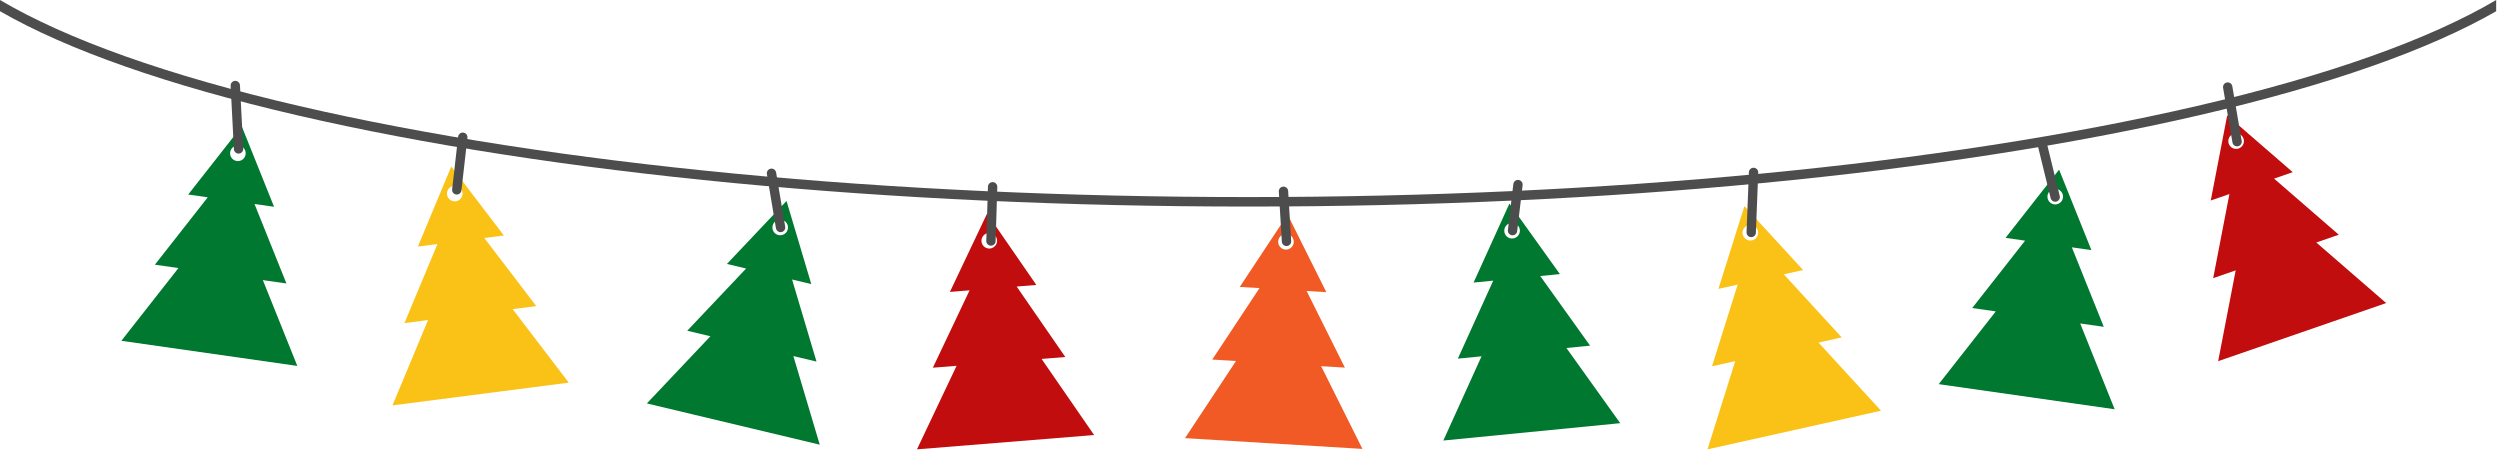 <?xml version="1.0" encoding="UTF-8"?> <svg xmlns="http://www.w3.org/2000/svg" width="277" height="50" viewBox="0 0 277 50" fill="none"><path d="M243.408 11.748C215.335 18.253 178.003 21.835 138.288 21.835C98.573 21.835 61.241 18.253 33.168 11.748C18.625 8.379 7.37 4.352 0 0L0 1.244C7.455 5.529 18.558 9.443 32.938 12.775C61.084 19.296 98.498 22.887 138.288 22.887C178.079 22.887 215.493 19.296 243.639 12.775C258.018 9.443 269.121 5.529 276.576 1.244V0C269.207 4.352 257.951 8.379 243.408 11.748Z" fill="#4D4D4D"></path><path d="M234.304 45.346L230.486 35.839L233.098 36.211L229.561 27.404L231.727 27.713L228.147 18.796L222.214 26.355L224.38 26.665L218.521 34.13L221.133 34.503L214.808 42.563L234.304 45.346ZM227.842 20.932C228.315 20.999 228.643 21.437 228.576 21.91C228.508 22.382 228.07 22.71 227.598 22.643C227.125 22.576 226.797 22.138 226.864 21.665C226.932 21.193 227.37 20.864 227.842 20.932Z" fill="#00782F"></path><path d="M32.943 40.544L29.125 31.036L31.736 31.409L28.2 22.602L30.366 22.911L26.786 13.994L20.853 21.553L23.019 21.862L17.16 29.328L19.771 29.701L13.446 37.761L32.943 40.544ZM26.481 16.13C26.953 16.197 27.282 16.635 27.214 17.107C27.147 17.58 26.709 17.908 26.237 17.841C25.764 17.773 25.436 17.336 25.503 16.863C25.57 16.39 26.008 16.062 26.481 16.13Z" fill="#00782F"></path><path d="M264.386 33.58L256.644 26.869L259.137 26.007L251.967 19.79L254.034 19.076L246.774 12.78L244.952 22.216L247.02 21.501L245.221 30.819L247.714 29.957L245.772 40.017L264.386 33.58ZM247.479 14.819C247.931 14.663 248.423 14.902 248.579 15.354C248.735 15.805 248.496 16.297 248.044 16.453C247.593 16.609 247.101 16.369 246.945 15.918C246.789 15.467 247.028 14.975 247.479 14.819Z" fill="#C10D0D"></path><path d="M208.418 45.504L201.489 37.957L204.063 37.383L197.645 30.393L199.781 29.917L193.282 22.838L190.401 32.006L192.536 31.53L189.691 40.584L192.265 40.011L189.194 49.785L208.418 45.504ZM193.751 24.945C194.217 24.841 194.679 25.134 194.783 25.6C194.886 26.066 194.593 26.528 194.127 26.632C193.661 26.735 193.199 26.442 193.096 25.976C192.992 25.51 193.285 25.048 193.751 24.945Z" fill="#FAC116"></path><path d="M179.522 46.888L173.558 38.557L176.183 38.3L170.659 30.584L172.837 30.37L167.243 22.557L163.273 31.308L165.45 31.095L161.529 39.737L164.154 39.48L159.922 48.81L179.522 46.888ZM167.453 24.703C167.928 24.657 168.351 25.004 168.398 25.479C168.444 25.954 168.097 26.377 167.622 26.424C167.147 26.47 166.724 26.123 166.677 25.648C166.631 25.173 166.978 24.75 167.453 24.703Z" fill="#00782F"></path><path d="M150.958 49.739L146.382 40.572L149.014 40.732L144.775 32.241L146.959 32.373L142.668 23.775L137.367 31.791L139.551 31.924L134.317 39.84L136.949 40L131.299 48.546L150.958 49.739ZM142.537 25.929C143.013 25.958 143.377 26.368 143.347 26.844C143.318 27.32 142.908 27.683 142.432 27.654C141.955 27.626 141.593 27.216 141.622 26.739C141.651 26.263 142.061 25.9 142.537 25.929Z" fill="#F15A24"></path><path d="M121.229 48.202L115.408 39.77L118.037 39.558L112.646 31.748L114.827 31.572L109.368 23.664L105.249 32.345L107.429 32.169L103.361 40.743L105.99 40.531L101.599 49.787L121.229 48.202ZM109.542 25.814C110.018 25.776 110.435 26.13 110.473 26.606C110.511 27.081 110.157 27.498 109.681 27.537C109.205 27.575 108.788 27.221 108.75 26.745C108.711 26.269 109.066 25.852 109.542 25.814Z" fill="#C10D0D"></path><path d="M90.828 49.27L87.904 39.451L90.469 40.063L87.761 30.968L89.889 31.475L87.147 22.265L80.542 29.245L82.67 29.752L76.147 36.645L78.713 37.258L71.671 44.699L90.828 49.27ZM86.647 24.364C87.111 24.475 87.398 24.941 87.287 25.405C87.176 25.869 86.71 26.156 86.246 26.045C85.781 25.935 85.495 25.468 85.606 25.004C85.716 24.54 86.183 24.253 86.647 24.364Z" fill="#00782F"></path><path d="M63.019 42.397L56.803 34.252L59.419 33.915L53.662 26.371L55.831 26.091L50.002 18.452L46.301 27.32L48.47 27.04L44.816 35.798L47.431 35.461L43.486 44.916L63.019 42.397ZM50.278 20.591C50.752 20.53 51.185 20.864 51.246 21.338C51.307 21.812 50.973 22.245 50.499 22.306C50.026 22.367 49.592 22.033 49.532 21.559C49.47 21.086 49.805 20.652 50.278 20.591Z" fill="#FAC116"></path><path d="M246.83 9.646L247.867 15.697" stroke="#4D4D4D" stroke-width="1.037" stroke-miterlimit="10" stroke-linecap="round"></path><path d="M227.715 21.834L226.332 16.188" stroke="#4D4D4D" stroke-width="1.037" stroke-miterlimit="10" stroke-linecap="round"></path><path d="M194.035 25.758L194.294 19.103" stroke="#4D4D4D" stroke-width="1.037" stroke-miterlimit="10" stroke-linecap="round"></path><path d="M167.588 25.553L168.193 20.454" stroke="#4D4D4D" stroke-width="1.037" stroke-miterlimit="10" stroke-linecap="round"></path><path d="M142.545 26.744L142.21 21.194" stroke="#4D4D4D" stroke-width="1.037" stroke-miterlimit="10" stroke-linecap="round"></path><path d="M109.797 26.704L109.983 20.696" stroke="#4D4D4D" stroke-width="1.037" stroke-miterlimit="10" stroke-linecap="round"></path><path d="M86.488 25.206L85.482 19.199" stroke="#4D4D4D" stroke-width="1.037" stroke-miterlimit="10" stroke-linecap="round"></path><path d="M50.612 21.035L51.277 15.205" stroke="#4D4D4D" stroke-width="1.037" stroke-miterlimit="10" stroke-linecap="round"></path><path d="M26.433 16.5L26.071 9.476" stroke="#4D4D4D" stroke-width="1.037" stroke-miterlimit="10" stroke-linecap="round"></path></svg> 